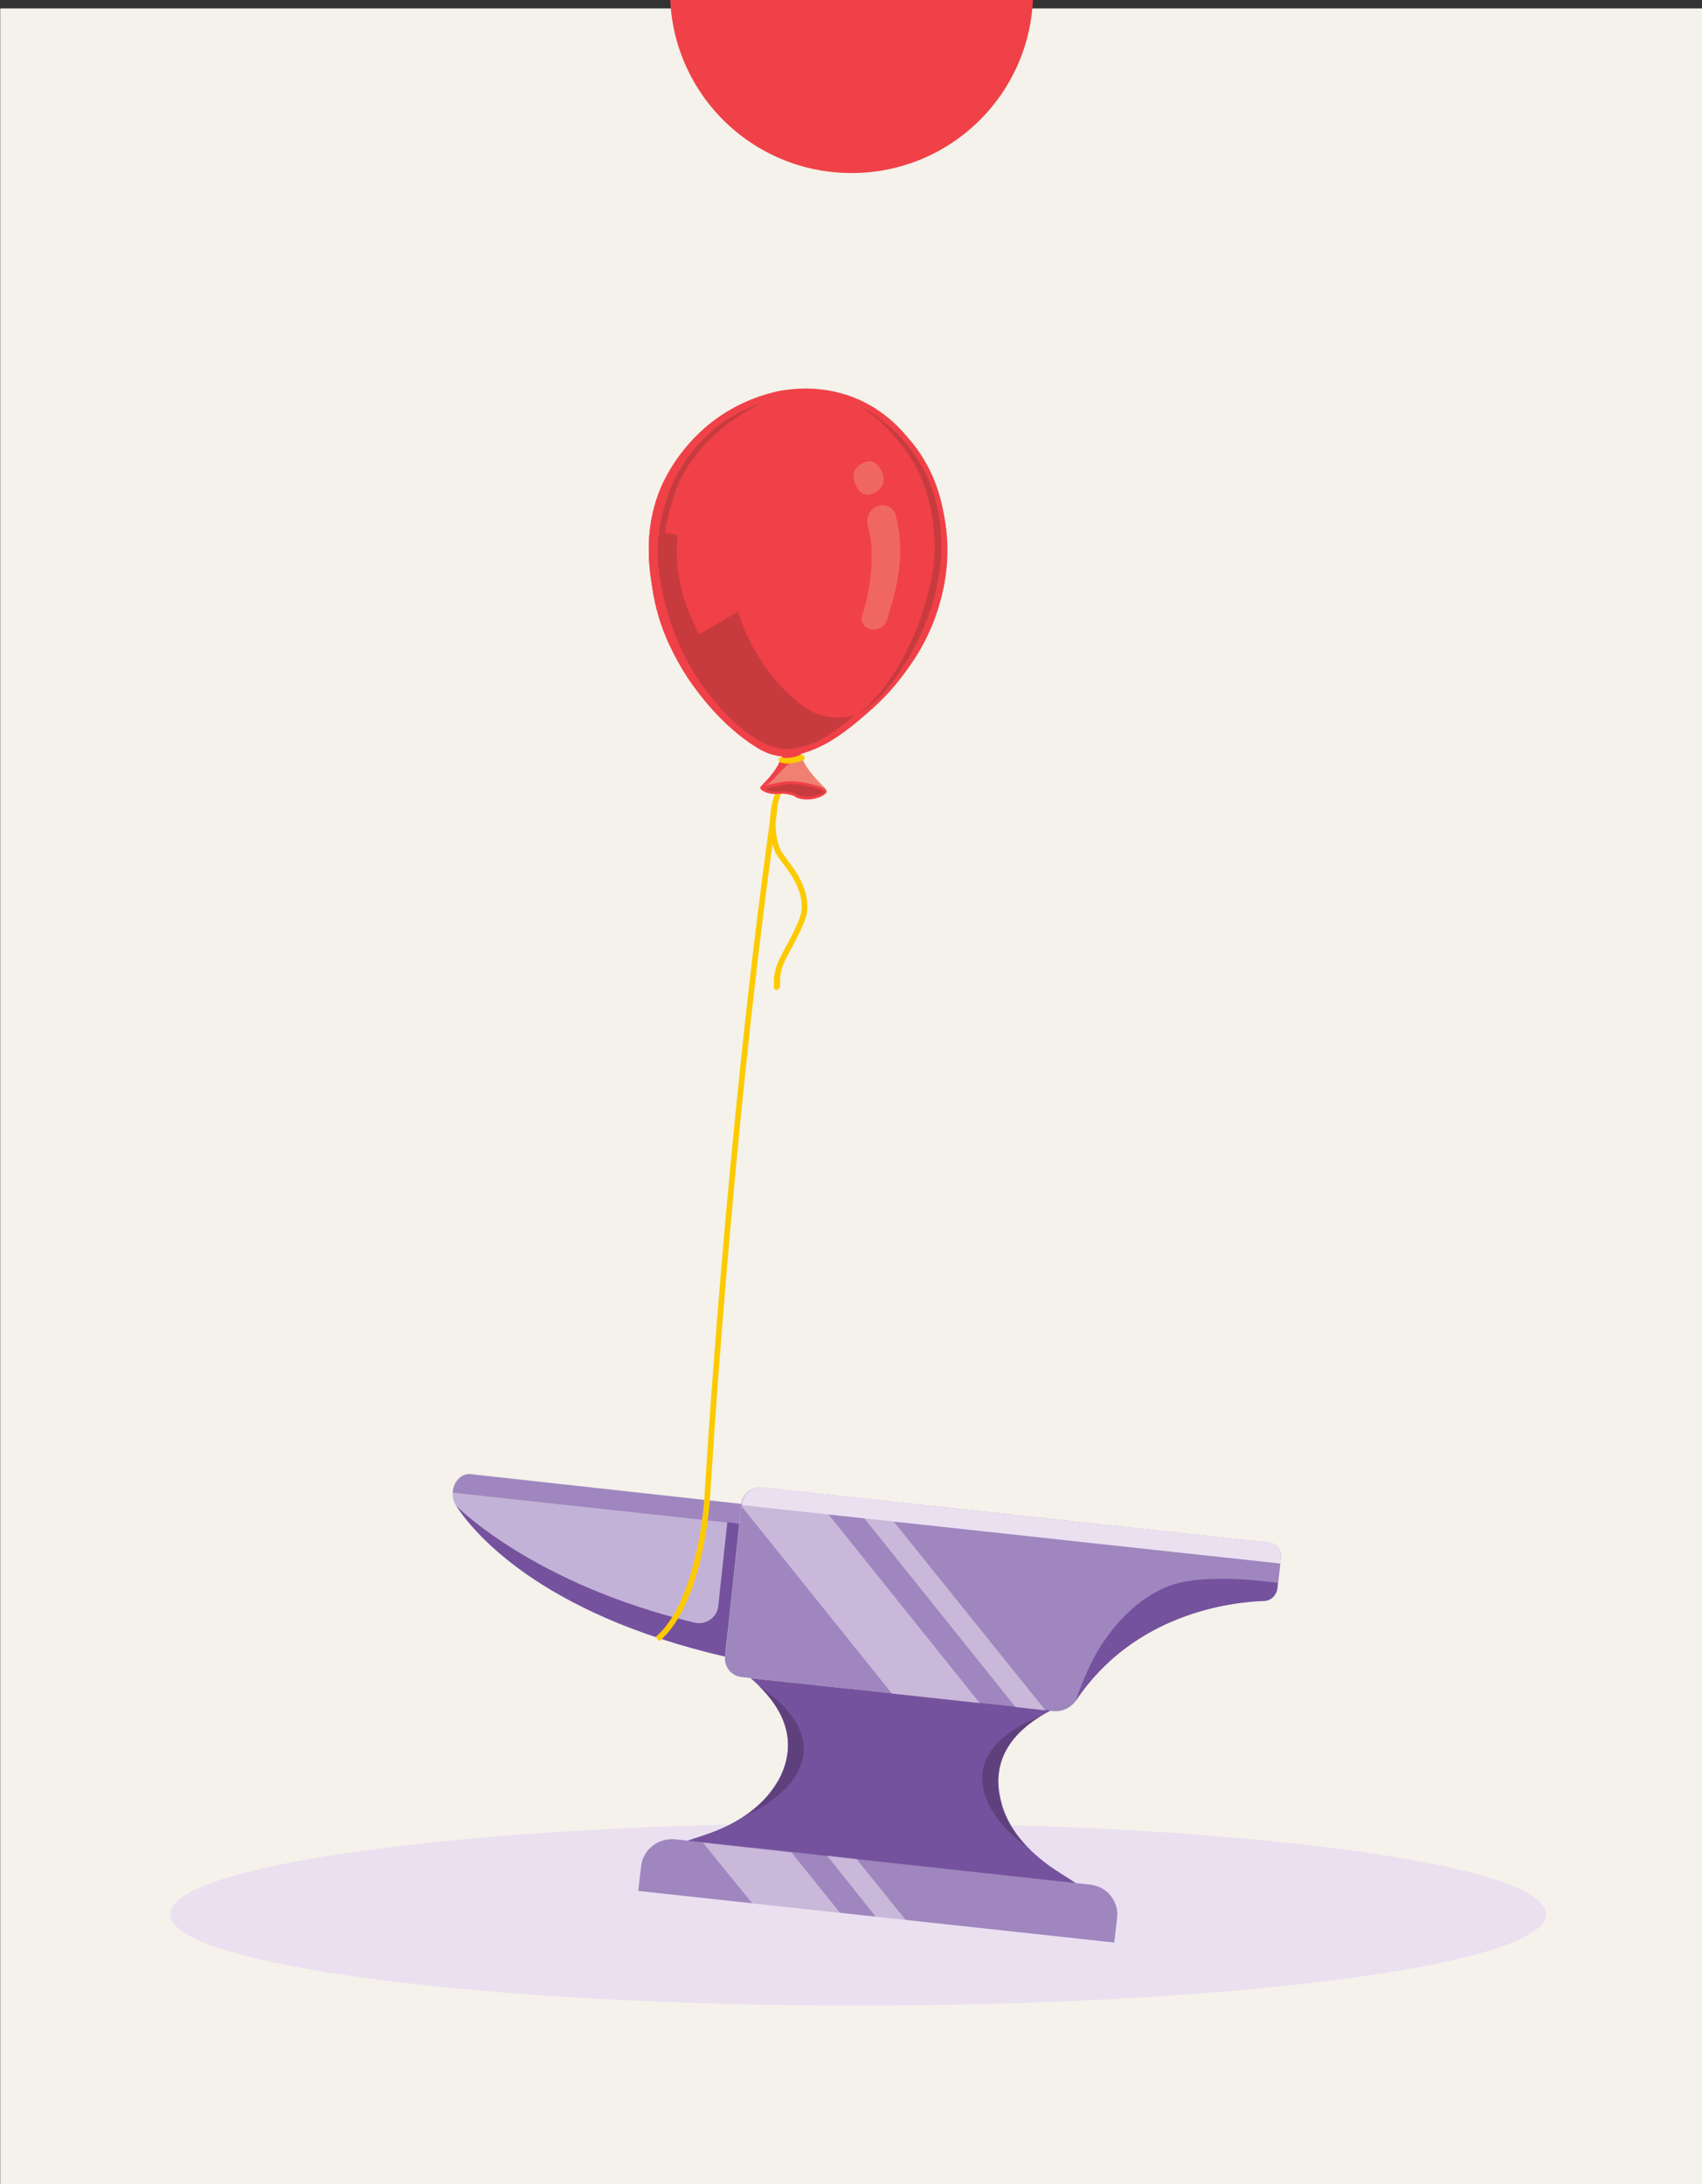 <svg xmlns="http://www.w3.org/2000/svg" xmlns:xlink="http://www.w3.org/1999/xlink" id="Livello_1" x="0px" y="0px" viewBox="0 0 300 385" style="enable-background:new 0 0 300 385;" xml:space="preserve"><rect x="0" y="0" width="300" height="385" fill="#333333" stroke="none"/> <style type="text/css"> .st0{fill:#F4F2EA;} .st1{fill:#F04148;} .st2{fill:#FDCA00;} .st3{fill:#F08172;} .st4{fill:#C73B3E;} .st5{opacity:0.6;} .st6{opacity:0.6;fill:#F08172;} .st7{fill:#9F86BE;} .st8{fill:#EAE0F0;} .st9{fill:#C3B2D7;} .st10{fill:#75529D;} .st11{fill:#5E417C;} .st12{opacity:0.56;fill:#EAE0F0;} .st13{fill:none;stroke:#FDCA00;stroke-miterlimit:10;} </style> <rect x="-42.4" y="44" transform="matrix(-1.836970e-16 1 -1 -1.836970e-16 344.041 43.885)" class="st0" width="385" height="300"></rect> <g> <path class="st1" d="M118.1-1.5c0,17.7,14.3,32,32,32s32-14.3,32-32L118.1-1.5z"></path> </g> <g> <g> <path class="st2" d="M136.9,174.5c-0.3,0-0.5-0.2-0.5-0.5c0-0.5,0-0.9,0-1.4c0.2-2.2,1-3.6,1.9-5.3c0.1-0.2,0.2-0.5,0.4-0.7 c1.8-3.5,2.5-5,2.6-6.3c0.2-3.3-1.7-6-3.3-8.1c-0.7-0.9-1.3-1.7-1.5-2.4c-1.1-2.7-0.8-5.2-0.7-6.3c0.3-3.2,1.6-5.7,2.8-7.4 c0.2-0.2,0.5-0.3,0.7-0.1l0,0c0.2,0.2,0.3,0.5,0.1,0.7c-1.1,1.5-2.3,3.9-2.6,6.9c-0.1,1-0.3,3.3,0.6,5.8c0.2,0.6,0.8,1.3,1.4,2.2 c1.6,2.1,3.7,5,3.5,8.7c-0.1,1.6-1,3.4-2.7,6.7c-0.1,0.2-0.3,0.5-0.4,0.7c-0.9,1.7-1.6,3-1.7,4.9c0,0.4,0,0.9,0,1.3 C137.4,174.2,137.2,174.4,136.9,174.5L136.9,174.5z"></path> </g> <path class="st3" d="M138.3,132.5c-1.2,2.4-1.1,2.3-1.3,2.6c-1.5,2.5-3.2,3.5-3,3.9c0.1,0.2,0.6,0.1,2.1-0.1c1.7-0.2,2.8-0.3,4-0.2 c1.2,0.2,1.2,0.4,3,0.7c1.2,0.2,2.4,0.4,2.5,0c0.1-0.4-0.7-0.9-2-2.4c-0.7-0.8-1.8-2.1-2.4-3.8c-0.9-2.4-0.4-4.3-0.9-4.4 C140.1,128.9,139.9,129.3,138.3,132.5z"></path> <path class="st1" d="M136.5,137.2c0.3-0.4,0.6-0.7,1.2-1.3c0.6-0.6,0.7-0.7,0.9-0.9c0.1-0.1,0.6-0.5,1.6-0.8 c0.3-0.1,0.8-0.3,1.3-0.4c-0.1-0.2-0.2-0.3-0.2-0.5c-0.9-2.4-0.4-4.3-0.9-4.4c-0.2-0.1-0.5,0.4-2.1,3.6c-1.2,2.4-1.1,2.3-1.3,2.6 c-1.5,2.5-3.2,3.5-3,3.9c0,0,0,0,0,0C135.5,138.2,136.1,137.6,136.5,137.2z"></path> <path class="st1" d="M147.8,69.2c-4.7-1.2-8.7-0.6-10.4-0.3c-0.9,0.2-5,1-9.5,3.8c-7.4,4.6-10.5,11.3-11.1,12.5 c-3.5,7.7-2.4,14.7-1.8,18.5c1,6.6,3.5,11.1,5.1,13.9c0,0,5.1,9.1,13.5,14.2c1,0.6,2.3,1.2,3.9,1.4c1.6,0.2,3.2,0,5.7-1 c1.8-0.7,4.4-2,8.4-5.4c2-1.7,4.6-3.9,7.2-7.3c1.6-2.1,4.5-5.9,6.4-11.7c0.8-2.5,2.8-8.9,1.2-17c-0.5-2.8-1.7-8.4-6.4-13.7 C158.5,75.3,154.6,70.9,147.8,69.2z"></path> <path class="st1" d="M155.9,121.1c-0.2-0.2-3.9,4.6-9.2,4.5c-1.4,0-2.5-0.5-3.7-1.3c-6.4-3.9-9.9-11.8-10.3-12.7 c-1.4-3.2-5.5-11.7-2.9-22.3c5.5-22.2,22-16.6,22.1-17.2c0.1-0.4-3.5-2-5.2-2.4c-4.4-1-8.4-1-12.4,0.1c-1.7,0.6-4,1.5-6.4,3 c-7.4,4.6-10.5,11.3-11.1,12.5c-3.5,7.7-2.4,14.7-1.8,18.5c1,6.6,3.5,11.1,5.1,13.9c0,0,5.1,9.1,13.5,14.2c1,0.6,2.3,1.2,3.9,1.4 c0.6,0.1,1.3,0.1,2,0C149.6,130.2,156,121.2,155.9,121.1z"></path> <path class="st4" d="M149.8,70.7c0,0,0.2,0.1,0.7,0.3c0.4,0.2,1.1,0.5,1.9,1c0.8,0.5,1.7,1,2.7,1.8c1,0.8,2.1,1.7,3.2,2.8 c1.1,1.1,2.2,2.5,3.2,4c1,1.5,1.9,3.2,2.6,5.1c0.7,1.9,1.2,3.8,1.5,5.9c0.3,2.1,0.4,4.2,0.3,6.3c-0.1,2.1-0.5,4.2-0.9,6.2 c-0.5,2-1.1,3.9-1.9,5.8c-0.7,1.8-1.6,3.5-2.4,5.1c-0.9,1.6-1.8,3-2.7,4.3c-0.9,1.3-1.9,2.4-2.7,3.3c-0.9,0.9-1.7,1.6-2.4,2.2 c-0.4,0.3-0.7,0.5-1,0.7c-0.3,0.2-0.5,0.4-0.7,0.5c-0.4,0.3-0.6,0.4-0.6,0.4s0.2-0.2,0.6-0.4c0.4-0.3,0.9-0.8,1.6-1.4 c0.7-0.6,1.4-1.4,2.2-2.4c0.8-1,1.6-2.1,2.5-3.4c1.7-2.6,3.3-5.8,4.6-9.4c0.3-0.9,0.6-1.8,0.9-2.8c0.3-0.9,0.5-1.9,0.8-2.9 c0.5-1.9,0.8-4,0.9-5.9c0.1-2,0-4.1-0.3-6c-0.1-1-0.3-2-0.5-2.9c-0.2-0.9-0.5-1.9-0.8-2.8c-0.6-1.8-1.4-3.5-2.3-4.9 c-0.4-0.7-0.9-1.5-1.4-2.1c-0.5-0.7-1-1.3-1.5-1.9c-1-1.2-2-2.1-2.9-3c-0.9-0.8-1.8-1.5-2.5-2c-0.7-0.5-1.3-0.9-1.7-1.1 C150,70.9,149.8,70.7,149.8,70.7z"></path> <path class="st4" d="M134.4,71c0,0-3.9,1.2-7.6,3.9c-1.3,1-5.5,4.4-8.2,10.3c-0.4,0.8-1.8,4.1-2.4,8.6c0,0.1-0.1,0.9-0.2,1.8 c-0.1,1.1-0.3,6.2,2,13.4c1.7,5.4,4,9.1,4.8,10.3c0,0,5.5,8.9,12.4,11.9c1.8,0.8,3.2,0.8,3.6,0.8c1.2,0,3.2-0.5,4.7-1.1 c3.4-1.5,6.9-4.7,6.9-4.7s-2.5,0.5-4.1,0.2c-2.7-0.4-4.7-1.7-6.3-3.2c-7.7-6.7-9.9-15.4-9.9-15.4l-6.9,4c0,0-1.9-3.9-2.6-6.2 c-1.8-5.6-1.2-11.3-1.2-11.3l-2.2-0.4c0,0,0.9-6.5,3.6-11C125.8,74.5,134.4,71,134.4,71z"></path> <g class="st5"> <path class="st3" d="M153.1,110.8L153.1,110.8c-1-0.4-1.5-1.5-1.1-2.5c1.7-4.7,2.1-11.9,1.1-15c-0.8-2.6,0.7-3.9,1.9-4.2l0,0 c1.3-0.3,2.6,0.5,2.9,1.8c1.9,7.5-0.1,13.4-1.5,18.2C156,110.6,154.5,111.3,153.1,110.8z"></path> </g> <path class="st6" d="M155.1,82.5c0.8,1.3,1.1,3-0.5,4.1c-1.6,1-2.7,0.7-3.5-0.6c-0.8-1.3-1.1-3,0.5-4.1 C153.1,80.9,154.2,81.2,155.1,82.5z"></path> <path class="st1" d="M135.1,139.7c-0.3-0.1-1-0.4-1-0.7c0-0.4,1.3-0.7,2.4-0.9c1.2-0.3,2.1-0.4,3.3-0.4c1.7,0.1,4.3,0.7,5.1,1.1 c0.4,0.2,0.8,0.4,0.8,0.7c0,0.7-2.4,1.8-4.6,1.3c-1-0.2-0.8-0.5-1.8-0.7C137.5,139.6,136.7,140.3,135.1,139.7z"></path> <path class="st4" d="M142.2,140.4c-0.4,0-0.8,0-1.1-0.1c-0.4-0.1-0.5-0.2-0.7-0.3c-0.2-0.1-0.5-0.3-1.1-0.4 c-0.4-0.1-0.9-0.1-1.3-0.1c-0.2,0-0.5,0-0.7,0c-0.2,0-0.4,0-0.6,0c-0.4,0-0.8,0-1.4-0.2c0,0,0,0,0,0c-0.2-0.1-0.2-0.4,0-0.4 c0.4-0.1,1-0.2,1.3-0.3c1.1-0.2,1.8-0.4,2.8-0.4c0.1,0,0.3,0,0.4,0c1.7,0.1,4.3,0.7,4.9,1c0.1,0,0.2,0.1,0.3,0.2 c0.2,0.1,0.2,0.3,0,0.4C144.5,140,143.5,140.4,142.2,140.4z"></path> <path class="st4" d="M141.1,131.1c-1.6,0.3-3.2,0.1-3.2,0.1c-1.1-0.1-2.4-0.5-4-1.6c-5-3.2-9.4-10-9.4-10 c-3.5-5.5-5.1-10.1-5.5-11.6c-0.8-2.7-1.8-5.9-1.8-10.3c0-1.4,0.1-2.6,0.3-3.6l-0.4-0.1c0,0,0.9-6.5,3.6-11 c5.1-8.5,13.7-12,13.7-12s-3.9,1.2-7.6,3.9c-1.3,1-5.5,4.4-8.2,10.3c-0.4,0.8-1.8,4.1-2.4,8.6c0,0.1-0.1,0.9-0.2,1.8 c-0.1,1.1-0.3,6.2,2,13.4c1.7,5.4,4,9.1,4.8,10.3c0,0,5.5,8.9,12.4,11.9c1.8,0.8,3.2,0.8,3.6,0.8c1.2,0,3.2-0.5,4.7-1.1 c3.4-1.5,6.9-4.7,6.9-4.7s-0.2,0-0.5,0.1C145.6,129.2,142.5,130.9,141.1,131.1z"></path> <path class="st2" d="M141.7,133.2c-0.1-0.1-0.3-0.2-0.5-0.2c0,0-0.1,0-0.1,0c-0.2,0.1-0.6,0.3-1,0.4c-0.9,0.2-1.8,0.3-2.2,0.1 c-0.1,0-0.2,0-0.3,0c-0.1,0-0.2,0.1-0.3,0.2c-0.1,0.1-0.1,0.3,0,0.4c0,0.1,0.1,0.2,0.3,0.3c0.3,0.1,0.7,0.2,1.1,0.2 c0.6,0,1.2-0.1,1.6-0.2c0.5-0.1,1-0.3,1.3-0.4c0.1-0.1,0.2-0.2,0.2-0.3C141.8,133.4,141.8,133.3,141.7,133.2z"></path> </g> <path class="st7" d="M225.8,274.5l-0.6,5.4c-0.1,1.2-1.1,2.1-2.3,2.2c-5.9,0.2-22.9,2.2-33.2,17.6c-0.9,1.3-2.5,2.1-4.1,1.9l-54.9-6 c-1.8-0.2-3.1-1.8-2.9-3.6l2.9-26.9c0.2-1.8,1.8-3.1,3.6-2.9l89.3,9.7C225,272,225.9,273.2,225.8,274.5z"></path> <path class="st8" d="M272.5,337.4c0,8.9-54.3,16.1-121.3,16.1S30,346.3,30,337.4c0-8.9,54.3-16.1,121.3-16.1 S272.5,328.5,272.5,337.4z"></path> <path class="st9" d="M130.7,265.1l-2.9,26.9c-33.1-7.6-44.6-22.3-47.4-26.6c-0.2-0.3-0.4-0.7-0.5-1.2c-0.1-0.4-0.1-0.8-0.1-1.2 c0,0,0-0.1,0-0.1c0.2-1.9,1.6-3.3,3.2-3.1L130.7,265.1z"></path> <path class="st10" d="M186.8,330.1c-5-3.1-8.7-7.2-10.1-11.7c0-0.1-0.1-0.2-0.1-0.4c-1.5-5.1-0.8-11.6,8.6-16.5l-22.3-2.4l-8.3-0.9 l-22.3-2.4c8.1,6.9,7.4,13.4,4.9,18c-0.1,0.1-0.1,0.2-0.2,0.3c-2.4,4.1-6.8,7.3-12.4,9.2l-3.3,1.1l-0.5,4.9l10.1,1.1l19.9,2.2 l8.3,0.9l19.9,2.2l10.1,1.1l0.5-4.9L186.8,330.1z"></path> <path class="st11" d="M133.8,297.2c6.5,6.4,5.8,12.3,3.4,16.7c-0.1,0.1-0.1,0.2-0.2,0.3c-1.3,2.3-3.3,4.3-5.7,5.9 c3.4-1.6,6.1-3.5,7.9-5.7c0.1-0.1,0.2-0.2,0.3-0.3C142.7,309.8,143.5,303.9,133.8,297.2z"></path> <path class="st11" d="M183.4,302.5c-7.8,4.8-8.3,10.8-6.9,15.6c0,0.1,0.1,0.2,0.1,0.4c0.8,2.5,2.3,4.9,4.3,7c-3-2.2-5.2-4.7-6.5-7.2 c-0.1-0.1-0.1-0.2-0.2-0.4C172,313,172.4,307,183.4,302.5z"></path> <path class="st7" d="M130.7,265.1l-0.4,3.5l-50.5-5.5c0,0,0-0.1,0-0.1c0.2-1.9,1.6-3.3,3.2-3.1L130.7,265.1z"></path> <path class="st12" d="M172.7,300.2l-15.5-1.7l-26.5-33l0.1-0.5c0.2-1.8,1.8-3.1,3.6-2.9l8.5,0.9L172.7,300.2z"></path> <polygon class="st12" points="184.3,301.5 179,300.9 149.2,263.7 154.4,264.3 "></polygon> <path class="st7" d="M196.9,338.1l-0.5,4.3l-83.9-9.1l0.5-4.3c0.2-2,1.5-3.6,3.3-4.4c0.8-0.3,1.7-0.5,2.7-0.4l73.2,8 c1.5,0.2,2.8,0.9,3.6,2C196.6,335.2,197.1,336.6,196.9,338.1z"></path> <polygon class="st12" points="148.1,337.2 132.6,335.5 123.9,324.8 139.5,326.5 "></polygon> <polygon class="st12" points="159.7,338.5 154.4,337.9 145.8,327.1 151,327.7 "></polygon> <path class="st10" d="M128.2,268.3l-1.6,14.8c-0.2,2-2.2,3.4-4.2,2.9c-28.6-6.8-42-20.6-42-20.6c2.7,4.2,14.3,18.9,47.4,26.6 l0.2-2.1l0.3-2.6l2-18.7L128.2,268.3z"></path> <path class="st8" d="M225.8,274.5l-0.1,1.1l-94.9-10.3l0-0.2c0.2-1.8,1.8-3.1,3.6-2.9l89.3,9.7C225,272,225.9,273.2,225.8,274.5z"></path> <path class="st10" d="M206.8,279.3c-0.3,0.1-0.7,0.2-1.1,0.4c-6.9,2.8-11,9.2-12.5,11.8c-1.3,2.4-2.5,5.1-3.6,8.3 c10.3-15.4,27.3-17.4,33.2-17.6c1.2,0,2.2-1,2.3-2.2l0.1-1C219.1,278.2,211.5,277.8,206.8,279.3z"></path> <path class="st13" d="M124.6,264.7c0,0-1.2,17.9-8.7,24.2"></path> <path class="st13" d="M124.6,265c0,0,3.7-64.9,12-123"></path> </svg>